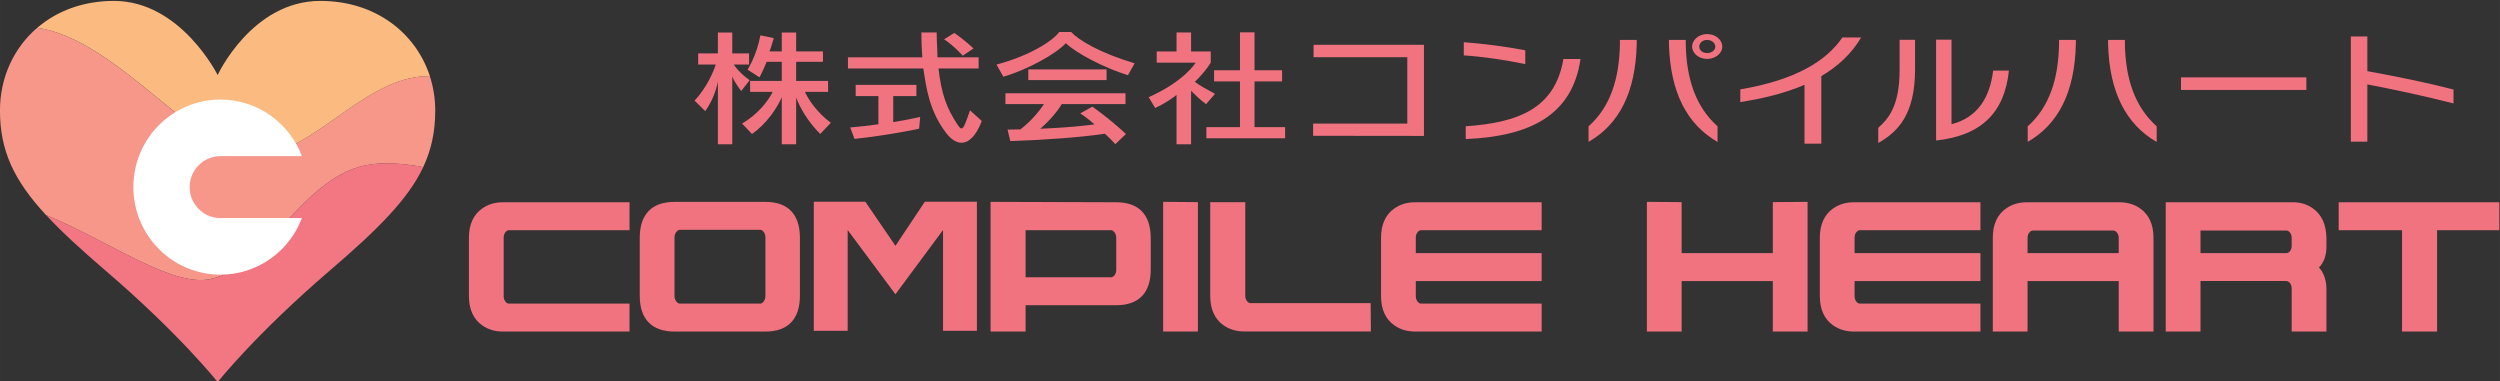 <?xml version="1.0" encoding="UTF-8" standalone="no"?>
<!-- Created with Inkscape (http://www.inkscape.org/) -->

<svg
   xmlns:dc="http://purl.org/dc/elements/1.1/"
   xmlns:cc="http://creativecommons.org/ns#"
   xmlns:rdf="http://www.w3.org/1999/02/22-rdf-syntax-ns#"
   xmlns:svg="http://www.w3.org/2000/svg"
   xmlns="http://www.w3.org/2000/svg"
   xmlns:sodipodi="http://sodipodi.sourceforge.net/DTD/sodipodi-0.dtd"
   xmlns:inkscape="http://www.inkscape.org/namespaces/inkscape"
   width="141.111mm"
   height="21.507mm"
   viewBox="0 0 500 76.207"
   id="svg4422"
   version="1.1"
   inkscape:version="0.91 r13725"
   sodipodi:docname="CompileHeart logo.svg">
  <rect x="0" y="0" width="500" height="76.207" fill="#333333" stroke="none"/>
  <defs
     id="defs4424">
    <clipPath
       clipPathUnits="userSpaceOnUse"
       id="clipPath4150">
      <path
         d="m 24.95,464.773 338.9,0 0,51.653 -338.9,0 0,-51.653 z"
         id="path4152"
         inkscape:connector-curvature="0" />
    </clipPath>
  </defs>
  <sodipodi:namedview
     id="base"
     pagecolor="#ffffff"
     bordercolor="#666666"
     borderopacity="1.0"
     inkscape:pageopacity="0.0"
     inkscape:pageshadow="2"
     inkscape:zoom="0.98994949"
     inkscape:cx="453.59841"
     inkscape:cy="-39.457266"
     inkscape:document-units="px"
     inkscape:current-layer="layer1"
     showgrid="false"
     fit-margin-top="0"
     fit-margin-left="0"
     fit-margin-right="0"
     fit-margin-bottom="0" />
  <g
     inkscape:label="Layer 1"
     inkscape:groupmode="layer"
     id="layer1"
     transform="translate(-146.76,-691.295)">
    <g
       transform="matrix(1.475,0,0,-1.475,109.946,1453.216)"
       id="g4146">
      <g
         id="g4148"
         clip-path="url(#clipPath4150)">
        <g
           id="g4154"
           transform="matrix(0.536,0,0,-0.539,83.138,506.238)">
          <path
             d="m 0,0 c 0.066,0 0.134,0.002 0.201,0.003 -3.548,-10.836 -13.755,-18.92 -27.701,-18.92 -17.333,0 -25.985,18.646 -25.985,18.646 0,0 -9.338,-18.646 -26.235,-18.646 -7.865,0 -14.487,2.577 -19.396,6.764 20.283,2.887 40.864,32.106 54.924,32.106 C -29.402,19.953 -16.595,0 0,0"
             style="fill:#fbba80;fill-opacity:1;fill-rule:nonzero;stroke:none"
             id="path4156"
             inkscape:connector-curvature="0" />
        </g>
        <g
           id="g4158"
           transform="matrix(0.536,0,0,-0.539,24.952,501.587)">
          <path
             d="m 0,0 c 0,10.082 3.46,17.508 11.639,26.319 15.785,6.476 31.8,18.174 41.572,16.124 14.477,-3.035 22.915,-25.192 39.157,-28.598 4.286,-0.899 9.437,-0.558 14.696,0.429 2.09,-4.415 3.05,-8.977 3.05,-14.274 0,-2.997 -0.478,-5.9 -1.373,-8.633 -0.066,-0.001 -0.134,-0.003 -0.2,-0.003 -16.596,0 -29.402,19.953 -44.193,19.953 -14.06,0 -34.64,-29.219 -54.923,-32.106 C 3.437,-15.683 0,-8.178 0,0"
             style="fill:#f6978a;fill-opacity:1;fill-rule:nonzero;stroke:none"
             id="path4160"
             inkscape:connector-curvature="0" />
        </g>
        <g
           id="g4162"
           transform="matrix(0.536,0,0,-0.539,74.468,494.13)">
          <path
             d="m 0,0 c -16.241,3.406 -24.68,25.563 -39.156,28.599 -9.772,2.049 -25.788,-9.649 -41.573,-16.124 3.89,4.19 8.841,8.692 15.004,13.945 18.885,16.094 28.418,28.085 28.418,28.085 0,0 9.526,-11.991 28.41,-28.085 C 3.418,15.924 10.915,8.418 14.696,0.43 9.437,-0.558 4.287,-0.898 0,0"
             style="fill:#f27783;fill-opacity:1;fill-rule:nonzero;stroke:none"
             id="path4164"
             inkscape:connector-curvature="0" />
        </g>
        <g
           id="g4166"
           transform="matrix(0.536,0,0,-0.539,54.848,486.988)">
          <path
             d="m 0,0 c -4.303,0 -7.79,-3.487 -7.79,-7.788 0,-4.303 3.487,-7.79 7.79,-7.79 l 20.606,0 C 17.46,-23.899 9.423,-29.817 0,-29.817 c -12.167,0 -22.028,9.863 -22.028,22.029 0,12.165 9.861,22.027 22.028,22.027 9.423,0 17.46,-5.917 20.606,-14.238 C 20.606,0.001 0.091,0 0,0"
             style="fill:#ffffff;fill-opacity:1;fill-rule:nonzero;stroke:none"
             id="path4168"
             inkscape:connector-curvature="0" />
        </g>
        <g
           id="g4170"
           transform="matrix(0.536,0,0,-0.539,93.137,489.13)">
          <path
             d="M 0,0 C -1.987,0 -3.742,0.525 -5.216,1.563 -7.445,3.109 -8.577,5.598 -8.577,8.96 l 0,14.601 c 0,3.362 1.132,5.851 3.365,7.4 1.466,1.033 3.221,1.56 5.212,1.56 l 32.057,0 0,-7.022 -30.459,0 C 1.234,25.499 0.95,25.348 0.678,25.008 0.367,24.624 0.216,24.16 0.216,23.589 l 0,-14.714 C 0.216,8.343 0.367,7.897 0.677,7.513 0.95,7.175 1.234,7.022 1.598,7.022 l 30.459,0 L 32.057,0 31.245,0 0,0 Z"
             style="fill:#f27380;fill-opacity:1;fill-rule:nonzero;stroke:none"
             id="path4172"
             inkscape:connector-curvature="0" />
        </g>
        <g
           id="g4174"
           transform="matrix(0.536,0,0,-0.539,128.752,489.182)">
          <path
             d="m 0,0 -23.008,0 c -5.757,0 -8.801,3.12 -8.801,9.022 l 0,14.571 c 0,5.904 3.044,9.024 8.801,9.024 l 23.008,0 c 5.697,0 8.709,-3.12 8.709,-9.024 l 0,-14.571 C 8.709,3.12 5.697,0 0,0 m -0.017,8.97 0,14.677 c 0,0.57 -0.152,1.043 -0.467,1.444 -0.35,0.446 -0.673,0.505 -0.914,0.505 l -20.19,0 c -0.227,0 -0.572,-0.054 -0.947,-0.516 -0.323,-0.398 -0.48,-0.866 -0.48,-1.433 l 0,-14.677 c 0,-0.567 0.157,-1.034 0.48,-1.432 0.376,-0.464 0.721,-0.517 0.947,-0.517 l 20.19,0 c 0.241,0 0.563,0.057 0.915,0.506 0.314,0.401 0.466,0.873 0.466,1.443"
             style="fill:#f27380;fill-opacity:1;fill-rule:nonzero;stroke:none"
             id="path4176"
             inkscape:connector-curvature="0" />
        </g>
        <g
           id="g4178"
           transform="matrix(0.536,0,0,-0.539,176.322,489.13)">
          <path
             d="m 0,0 -31.809,-0.1 0,0.815 0,31.806 8.862,0 0,-6.625 22.942,0 c 5.701,0 8.714,-3.104 8.714,-8.976 l 0,-7.887 C 8.709,3.124 5.697,0 0,0 m -22.947,7.022 21.555,0 c 0.221,0 0.556,0.053 0.91,0.504 0.313,0.401 0.465,0.871 0.465,1.44 l 0,8.02 c 0,0.564 -0.15,1.022 -0.457,1.402 -0.353,0.436 -0.693,0.486 -0.918,0.486 l -21.555,0 0,-11.852 z"
             style="fill:#f27380;fill-opacity:1;fill-rule:nonzero;stroke:none"
             id="path4180"
             inkscape:connector-curvature="0" />
        </g>
        <g
           id="g4182"
           transform="matrix(0.536,0,0,-0.539,182.673,488.745)">
          <path
             d="m 0,0 0,31.806 8.793,0 0,-32.555 L 0,-0.818 0,0 Z"
             style="fill:#f27380;fill-opacity:1;fill-rule:nonzero;stroke:none"
             id="path4184"
             inkscape:connector-curvature="0" />
        </g>
        <g
           id="g4186"
           transform="matrix(0.536,0,0,-0.539,194.522,475.449)">
          <path
             d="m 0,0 c -0.206,0 -0.521,-0.051 -0.875,-0.49 -0.308,-0.384 -0.459,-0.848 -0.459,-1.419 l 0,-23.492 -0.812,0 -8.049,0 0,23.56 c 0,3.362 1.132,5.852 3.364,7.401 1.467,1.033 3.222,1.559 5.214,1.559 l 32.062,0 L 30.387,0 0,0 Z"
             style="fill:#f27380;fill-opacity:1;fill-rule:nonzero;stroke:none"
             id="path4188"
             inkscape:connector-curvature="0" />
        </g>
        <g
           id="g4190"
           transform="matrix(0.536,0,0,-0.539,216.816,489.13)">
          <path
             d="m 0,0 c -1.987,0 -3.742,0.525 -5.217,1.563 -2.228,1.546 -3.36,4.035 -3.36,7.397 l 0,14.601 c 0,3.362 1.132,5.851 3.364,7.4 1.467,1.033 3.221,1.56 5.213,1.56 l 32.056,0 0,-7.022 -30.458,0 c -0.364,0 -0.648,-0.151 -0.921,-0.492 -0.31,-0.386 -0.46,-0.852 -0.46,-1.426 l 0,-3.759 31.839,0 0,-7.02 -31.839,0 0,-3.908 c 0,-0.538 0.15,-0.988 0.461,-1.376 0.273,-0.343 0.556,-0.496 0.92,-0.496 l 30.458,0 L 32.056,0 31.244,0 0,0 Z"
             style="fill:#f27380;fill-opacity:1;fill-rule:nonzero;stroke:none"
             id="path4192"
             inkscape:connector-curvature="0" />
        </g>
        <g
           id="g4194"
           transform="matrix(0.536,0,0,-0.539,265.342,489.149)">
          <path
             d="m 0,0 0,12.836 -23.065,0 0,-12.836 -8.793,-0.069 0,32.624 8.793,0 0,-12.699 23.065,0 0,12.699 8.794,0 0,-32.624 L 7.977,-0.063 0,0 Z"
             style="fill:#f27380;fill-opacity:1;fill-rule:nonzero;stroke:none"
             id="path4196"
             inkscape:connector-curvature="0" />
        </g>
        <g
           id="g4198"
           transform="matrix(0.536,0,0,-0.539,276.312,489.13)">
          <path
             d="m 0,0 c -1.986,0 -3.742,0.525 -5.216,1.563 -2.227,1.546 -3.36,4.035 -3.36,7.397 l 0,14.601 c 0,3.362 1.133,5.851 3.364,7.4 1.467,1.033 3.221,1.56 5.212,1.56 l 32.058,0 0,-7.022 -30.46,0 c -0.363,0 -0.647,-0.151 -0.921,-0.492 -0.309,-0.386 -0.46,-0.852 -0.46,-1.426 l 0,-3.759 31.841,0 0,-7.02 -31.841,0 0,-3.908 C 0.217,8.356 0.368,7.906 0.679,7.518 0.952,7.175 1.236,7.022 1.598,7.022 l 30.46,0 L 32.058,0 31.246,0 0,0 Z"
             style="fill:#f27380;fill-opacity:1;fill-rule:nonzero;stroke:none"
             id="path4200"
             inkscape:connector-curvature="0" />
        </g>
        <g
           id="g4202"
           transform="matrix(0.536,0,0,-0.539,315.154,488.291)">
          <path
             d="m 0,0 c -1.472,-1.033 -3.229,-1.559 -5.216,-1.559 l -23.491,0 c -1.987,0 -3.743,0.526 -5.219,1.563 -2.229,1.546 -3.361,4.035 -3.361,7.397 l 0,23.561 8.794,0 0,-12.698 23.065,0 0,12.698 8.794,0 0,-23.561 C 3.366,4.04 2.233,1.551 0,0 m -5.428,7.422 0,3.821 -23.065,0 0,-3.794 c 0,-0.563 0.148,-1.02 0.457,-1.398 0.274,-0.339 0.56,-0.489 0.924,-0.489 l 20.301,0 c 0.226,0 0.565,0.05 0.921,0.495 0.313,0.384 0.462,0.831 0.462,1.365"
             style="fill:#f27380;fill-opacity:1;fill-rule:nonzero;stroke:none"
             id="path4204"
             inkscape:connector-curvature="0" />
        </g>
        <g
           id="g4206"
           transform="matrix(0.536,0,0,-0.539,340.409,483.274)">
          <path
             d="m 0,0 0,-1.913 c -0.066,-3.369 -1.213,-5.853 -3.405,-7.398 -1.442,-1.035 -3.17,-1.562 -5.13,-1.562 l -31.306,0 -0.811,0 0,32.52 8.793,0 0,-12.698 21.687,0 c 0.361,0 0.645,0.152 0.919,0.49 0.311,0.383 0.46,0.844 0.46,1.411 l 0,10.797 8.793,0 0,-10.764 C 0,9.564 -0.258,8.338 -0.767,7.234 -1.09,6.53 -1.474,5.982 -1.901,5.56 -0.66,4.309 0.003,2.563 0.003,0.294 0.003,0.197 0.001,0.1 0,0 m -31.859,-3.753 21.683,0 c 0.364,0 0.658,0.151 0.93,0.477 0.305,0.365 0.453,0.818 0.453,1.383 l 0,1.96 c 0,0.569 -0.148,1.022 -0.453,1.388 -0.275,0.328 -0.561,0.474 -0.93,0.474 l -21.683,0 0,-5.682 z"
             style="fill:#f27380;fill-opacity:1;fill-rule:nonzero;stroke:none"
             id="path4208"
             inkscape:connector-curvature="0" />
        </g>
        <g
           id="g4210"
           transform="matrix(0.536,0,0,-0.539,363.415,489.13)">
          <path
             d="m 0,0 -39.821,0 0,7.022 16.03,0 0,25.499 8.861,0 0,-25.499 15.742,0 L 0.812,0 0,0 Z"
             style="fill:#f27380;fill-opacity:1;fill-rule:nonzero;stroke:none"
             id="path4212"
             inkscape:connector-curvature="0" />
        </g>
        <g
           id="g4214"
           transform="matrix(0.536,0,0,-0.539,146.374,483.223)">
          <path
             d="m 0,0 -7.608,-11.086 -13.045,0 0,32.468 8.564,0 0,-25.364 12.086,16.163 12.047,-16.163 0,25.364 8.564,0 0,-32.468 -13.179,0 L 0,0 Z"
             style="fill:#f27380;fill-opacity:1;fill-rule:nonzero;stroke:none"
             id="path4216"
             inkscape:connector-curvature="0" />
        </g>
        <g
           id="g4218"
           transform="matrix(0.536,0,0,-0.539,125.459,504.218)">
          <path
             d="m 0,0 c 0,0 -1.57,-1.969 -2.26,-3.624 l 0,17.025 -3.638,0 0,-15.745 c -0.498,2.313 -1.418,4.968 -3.218,7.404 l -2.681,-2.655 c 3.179,-3.311 4.902,-7.591 5.362,-9.058 l -4.443,0 0,-2.812 4.98,0 0,-5.249 3.638,0 0,5.249 4.252,0 0,2.812 -3.868,0 c 1.455,2.217 4.021,3.935 4.021,3.935 L 0,0 M 19.993,10.809 C 16.929,7.779 14.822,4.186 13.903,1.624 l 0,11.777 -3.638,0 0,-11.838 C 9.039,4.342 6.473,8.216 2.719,10.809 L 0.229,8.185 C 4.175,5.904 6.856,2.498 7.967,0.218 l -5.707,0 0,-2.748 8.005,0 0,-4.811 -3.83,0 C 5.745,-5.56 4.634,-3.437 4.634,-3.437 L 1.608,-5.373 c 0,0 2.298,-3.499 3.256,-8.623 l 3.37,0.688 c -0.344,1.125 -0.688,2.405 -1.071,3.342 l 3.102,0 0,-4.748 3.638,0 0,4.748 6.78,0 0,2.625 -6.78,0 0,4.811 8.082,0 0,2.748 -5.86,0 c 0.881,1.969 3.103,5.249 6.55,7.779 l -2.682,2.812 z"
             style="fill:#f27380;fill-opacity:1;fill-rule:nonzero;stroke:none"
             id="path4220"
             inkscape:connector-curvature="0" />
        </g>
        <g
           id="g4222"
           transform="matrix(0.536,0,0,-0.539,155.333,497.202)">
          <path
             d="m 0,0 c -1.378,0 -2.719,-0.938 -3.83,-2.375 -4.366,-5.622 -5.132,-11.682 -5.822,-16.306 l -19.074,0 0,-2.811 18.806,0 c -0.153,-1.969 -0.23,-4.03 -0.23,-6.248 l 3.869,0 c 0,2.28 0.192,4.343 0.192,6.248 l 10.417,0 0,2.811 -10.15,0 c 0.728,6.404 2.107,10.09 4.788,14.088 0.421,0.625 0.728,1.001 1.034,1.001 0.537,0 1.035,-1.281 2.146,-4.561 l 2.987,2.686 C 3.601,-1.531 1.762,0 0,0 m -10.724,-3.53 c 0,0 -7.699,1.656 -16.355,2.561 l -1.072,-2.874 c 2.413,-0.187 4.749,-0.469 7.124,-0.811 l 0,-7.091 -5.745,0 0,-2.813 15.358,0 0,2.813 -5.86,0 0,6.558 c 4.061,-0.655 6.818,-1.311 6.818,-1.311 l -0.268,2.968 M 0.307,-21.898 c 0,0 -2.068,-2.374 -4.711,-4.124 l 2.566,-1.593 c 2.719,1.812 4.864,3.905 4.864,3.905 l -2.719,1.812 z"
             style="fill:#f27380;fill-opacity:1;fill-rule:nonzero;stroke:none"
             id="path4224"
             inkscape:connector-curvature="0" />
        </g>
        <g
           id="g4226"
           transform="matrix(0.536,0,0,-0.539,177.898,506.355)">
          <path
             d="m 0,0 c -6.281,-1.968 -13.175,-5.622 -15.704,-8.059 -2.566,2.718 -9.574,6.621 -15.818,8.435 l -1.724,-3.062 c 8.312,-2.187 14.21,-5.904 15.857,-8.185 l 3.026,0 c 1.953,2.062 7.086,5.185 16.049,7.873 L 0,0 m -3.179,17.338 c -0.919,-0.969 -1.761,-1.844 -2.643,-2.624 -6.855,1 -15.665,1.562 -23.938,1.843 l -0.689,-2.874 c 1.187,0 2.182,-0.063 3.255,-0.063 2.835,-2.155 4.902,-4.779 5.975,-6.372 l -9.767,0 0,-2.718 30.373,0 0,2.718 -16.125,0 c -0.995,1.718 -3.025,4.154 -5.438,6.216 6.932,-0.281 11.03,-0.75 13.712,-1.094 -1.685,-1.561 -3.6,-2.779 -3.6,-2.779 L -9,7.903 c 0,0 3.983,2.719 8.502,6.873 l -2.681,2.562 m -22.023,-18.806 19.802,0 0,2.687 -19.802,0 0,-2.687 z"
             style="fill:#f27380;fill-opacity:1;fill-rule:nonzero;stroke:none"
             id="path4228"
             inkscape:connector-curvature="0" />
        </g>
        <g
           id="g4230"
           transform="matrix(0.536,0,0,-0.539,188.493,502.435)">
          <path
             d="m 0,0 c -1.609,-1.156 -2.949,-2.531 -3.792,-3.374 l 0,13.464 -3.677,0 0,-12.402 c -1.226,0.968 -3.256,2.312 -5.4,3.28 l -1.648,-2.717 c 9.155,-4.062 11.874,-8.685 11.874,-8.685 l -9.843,0 0,-2.812 5.017,0 0,-4.779 3.677,0 0,4.779 4.98,0 0,2.78 c 0,0 -1.188,2.125 -4.023,4.842 1.035,0.844 3.065,1.937 5.095,3.031 L 0,0 m 0.077,8.591 0,-2.813 8.502,0 0,-11.495 -6.549,0 0,-2.811 6.549,0 0,-9.528 3.678,0 0,9.528 6.971,0 0,2.811 -6.971,0 0,11.495 7.736,0 0,2.813 -19.916,0 z"
             style="fill:#f27380;fill-opacity:1;fill-rule:nonzero;stroke:none"
             id="path4232"
             inkscape:connector-curvature="0" />
        </g>
        <g
           id="g4234"
           transform="matrix(0.536,0,0,-0.539,203.01,498.145)">
          <path
             d="m 0,0 0,-3.061 23.823,0 0,-16.712 -23.709,0 0,-3.124 27.922,0 0,22.929 L 0,0 Z"
             style="fill:#f27380;fill-opacity:1;fill-rule:nonzero;stroke:none"
             id="path4236"
             inkscape:connector-curvature="0" />
        </g>
        <g
           id="g4238"
           transform="matrix(0.536,0,0,-0.539,223.439,509.047)">
          <path
             d="m 0,0 0,-3.311 c 4.788,0.344 10.648,1.093 15.552,2.03 l 0,3.468 C 10.534,1.156 4.865,0.313 0,0 m 0.499,21.054 0,-3.216 C 13.561,16.932 23.059,13.526 25.203,0.906 l 4.328,0 C 27.463,15.088 16.738,20.367 0.499,21.054"
             style="fill:#f27380;fill-opacity:1;fill-rule:nonzero;stroke:none"
             id="path4240"
             inkscape:connector-curvature="0" />
        </g>
        <g
           id="g4242"
           transform="matrix(0.536,0,0,-0.539,240.358,497.32)">
          <path
             d="m 0,0 0,-3.904 c 5.593,-4.968 7.737,-12.059 7.929,-20.492 l 0,-1.251 4.252,0 0,1.125 C 11.874,-12.527 7.814,-4.467 0,0 m 20.339,-24.522 0,-1.125 4.251,0 0,1.251 c 0.191,8.433 2.451,15.524 8.043,20.492 l 0,3.935 C 24.819,-4.467 20.684,-12.527 20.339,-24.522 m 9.651,3.655 c -2.068,0 -3.791,-1.405 -3.791,-3.092 0,-1.75 1.723,-3.156 3.791,-3.156 2.107,0 3.831,1.406 3.831,3.156 0,1.687 -1.724,3.092 -3.831,3.092 m 0,-4.78 c -1.148,0 -1.992,0.781 -1.992,1.688 0,0.904 0.844,1.623 1.992,1.623 1.15,0 2.069,-0.719 2.069,-1.623 0,-0.907 -0.919,-1.688 -2.069,-1.688"
             style="fill:#f27380;fill-opacity:1;fill-rule:nonzero;stroke:none"
             id="path4244"
             inkscape:connector-curvature="0" />
        </g>
        <g
           id="g4246"
           transform="matrix(0.536,0,0,-0.539,271.917,506.237)">
          <path
             d="m 0,0 0,16.993 -4.252,0 0,-14.806 c -4.786,2.061 -10.341,3.436 -16.24,4.341 l 0,-3.185 C -6.435,0.969 1.302,-3.842 5.323,-9.715 l 4.75,0 C 7.622,-5.592 4.175,-2.437 0,0"
             style="fill:#f27380;fill-opacity:1;fill-rule:nonzero;stroke:none"
             id="path4248"
             inkscape:connector-curvature="0" />
        </g>
        <g
           id="g4250"
           transform="matrix(0.536,0,0,-0.539,279.638,497.168)">
          <path
             d="m 0,0 0,-3.812 c 2.374,-2.124 5.4,-5.247 5.4,-14.494 l 0,-7.653 3.907,0 0,7.465 C 9.307,-7.123 4.941,-2.78 0,0 m 14.631,-0.625 0,-25.365 3.906,0 0,21.273 c 6.512,-1.656 9.692,-6.622 10.533,-13.495 l 3.983,0 c -1.071,10.34 -6.741,16.337 -18.422,17.587"
             style="fill:#f27380;fill-opacity:1;fill-rule:nonzero;stroke:none"
             id="path4252"
             inkscape:connector-curvature="0" />
        </g>
        <g
           id="g4254"
           transform="matrix(0.536,0,0,-0.539,299.903,497.32)">
          <path
             d="m 0,0 0,-3.904 c 5.591,-4.968 7.737,-12.059 7.927,-20.492 l 0,-1.251 4.253,0 0,1.125 C 11.873,-12.527 7.813,-4.467 0,0 m 20.337,-24.522 0,-1.125 4.252,0 0,1.251 c 0.192,8.433 2.451,15.524 8.044,20.492 l 0,3.935 C 24.818,-4.467 20.683,-12.527 20.337,-24.522"
             style="fill:#f27380;fill-opacity:1;fill-rule:nonzero;stroke:none"
             id="path4256"
             inkscape:connector-curvature="0" />
        </g>
        <g
           id="g4258"
           transform="matrix(0.536,0,0,-0.539,371.097,512.725)">
          <path
             d="m -94.047,12.357 31.715,0 0,3.155 -31.715,0 0,-3.155 z"
             style="fill:#f27380;fill-opacity:1;fill-rule:nonzero;stroke:none"
             id="path4260"
             inkscape:connector-curvature="0" />
        </g>
        <g
           id="g4262"
           transform="matrix(0.536,0,0,-0.539,345.957,505.11)">
          <path
             d="m 0,0 0,14.401 -4.175,0 0,-26.458 4.175,0 0,8.715 c 7.736,1.438 14.9,2.843 21.793,4.623 l 0,3.499 C 14.363,2.906 7.393,1.406 0,0"
             style="fill:#f27380;fill-opacity:1;fill-rule:nonzero;stroke:none"
             id="path4264"
             inkscape:connector-curvature="0" />
        </g>
      </g>
    </g>
  </g>
</svg>
